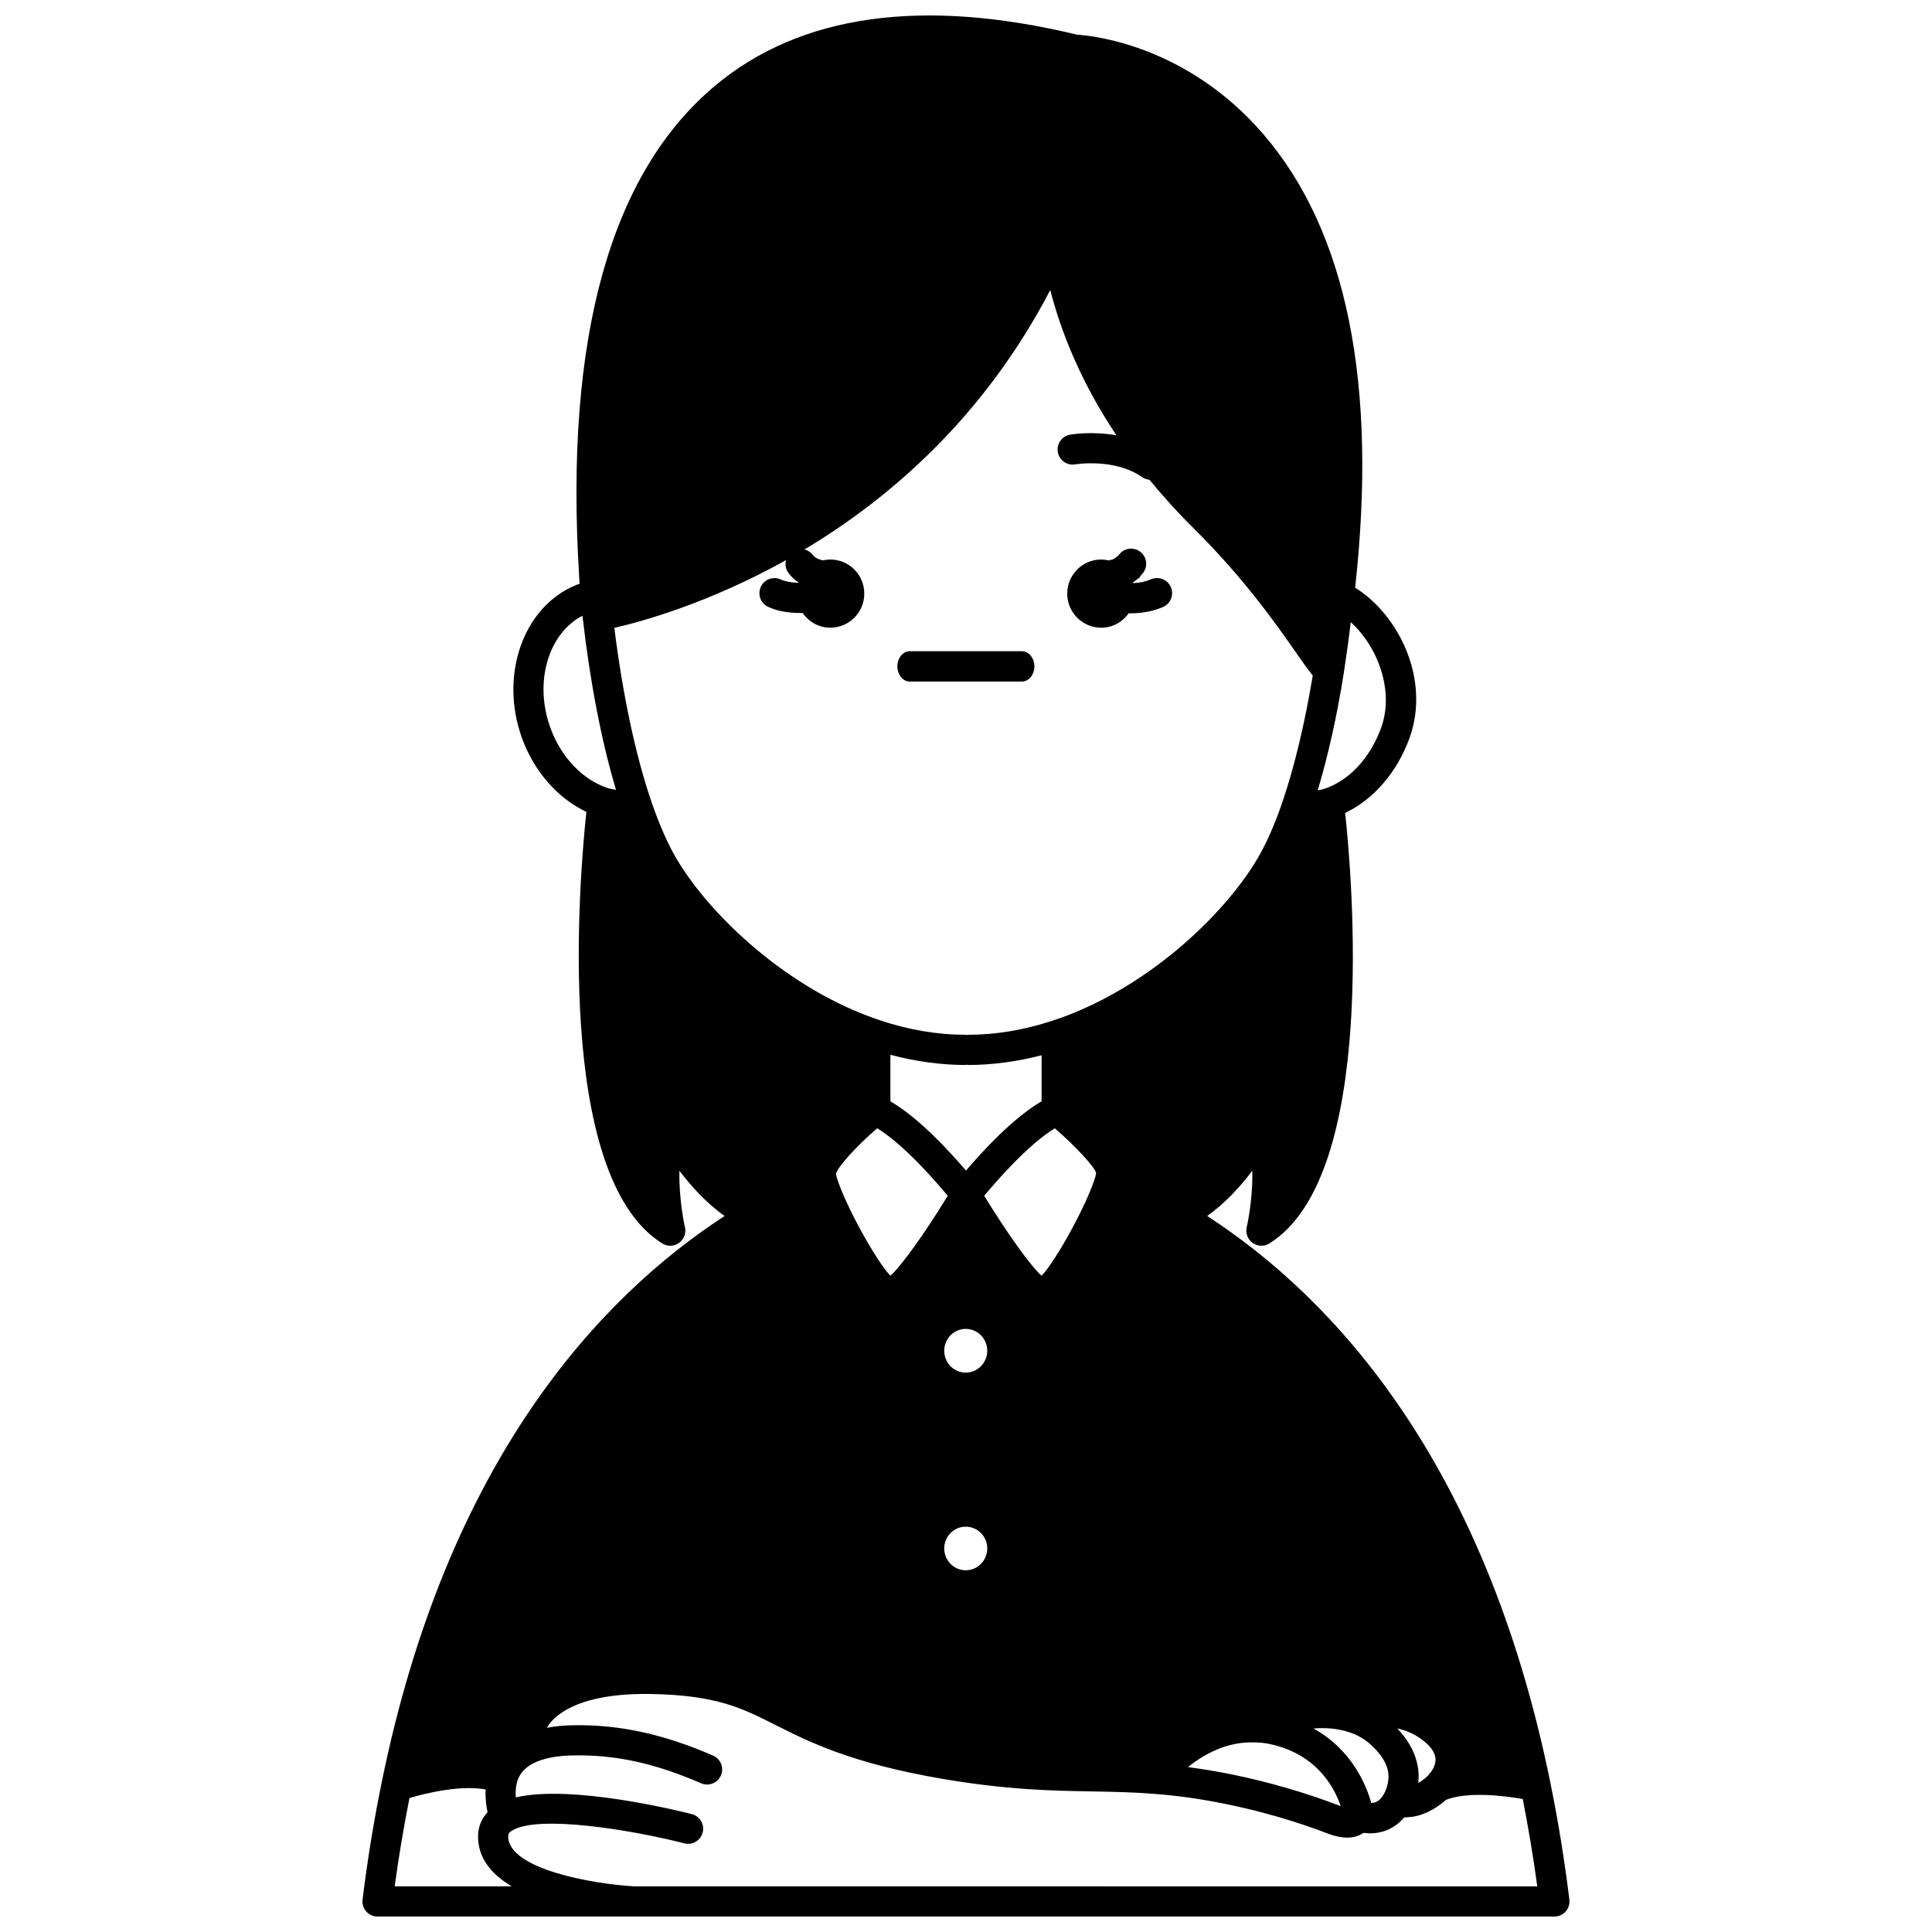 <?xml version="1.0" encoding="UTF-8"?>
<!-- Uploaded to: ICON Repo, www.iconrepo.com, Generator: ICON Repo Mixer Tools -->
<svg width="800px" height="800px" version="1.1" viewBox="144 144 512 512" xmlns="http://www.w3.org/2000/svg">
 <defs>
  <clipPath id="a">
   <path d="m240 148.09h320v503.81h-320z"/>
  </clipPath>
 </defs>
 <path d="m435.83 310.35c3.031 0 5.664-1.52 7.285-3.832 0.141 0 0.281 0.02 0.418 0.02 0.469 0 0.941-0.012 1.41-0.035 2.688-0.16 5.133-0.711 7.277-1.645 2.023-0.883 2.949-3.238 2.07-5.262-0.883-2.023-3.234-2.953-5.262-2.07-1.277 0.555-2.812 0.891-4.523 0.996-0.07 0.004-0.137-0.004-0.207-0.004-0.02-0.059-0.035-0.125-0.055-0.184 0.102-0.066 0.199-0.105 0.297-0.176l1.605-1.238v-0.176c0.285-0.301 0.551-0.617 0.801-0.949 1.328-1.766 0.969-4.273-0.801-5.598-1.762-1.332-4.269-0.965-5.594 0.801-0.258 0.344-0.504 0.516-0.574 0.562l-0.859 0.574c-0.434 0.203-0.879 0.309-1.324 0.375-0.633-0.145-1.289-0.23-1.969-0.23-4.957 0-8.996 4.039-8.996 9.035 0.004 5 4.039 9.035 9 9.035z"/>
 <path d="m385.09 324.62h29.711c1.84 0 3.32-1.801 3.32-4.039 0-2.199-1.48-4-3.32-4h-29.711c-1.801 0-3.277 1.801-3.277 4 0 2.238 1.477 4.039 3.277 4.039z"/>
 <g clip-path="url(#a)">
  <path d="m554.92 616.7c-0.004-0.012-0.004-0.023-0.008-0.035-0.008-0.031-0.012-0.066-0.02-0.102-17.41-85.707-57.91-128.84-90.973-150.32 4.816-3.394 8.914-7.949 11.957-11.988 0.172 7.848-1.457 14.855-1.48 14.953-0.375 1.574 0.238 3.223 1.555 4.172 0.695 0.5 1.516 0.75 2.34 0.75 0.73 0 1.461-0.199 2.102-0.605 28.809-17.902 21.906-97.191 20.086-114.1 7.469-3.508 13.703-10.668 17.035-19.766 5.641-15.551-2.785-32.688-14.387-39.922 5.965-54-2.184-94.438-24.305-120.15-20.457-23.77-45.605-26.164-49.383-26.391-41.094-9.91-73.379-5.359-95.949 13.527-27.754 23.23-39.879 66.879-36.027 129.74 0.047 0.777 0.094 1.535 0.133 2.246-0.309 0.102-0.609 0.203-0.863 0.301-14.035 5.668-20.484 23.914-14.375 40.664 3.227 8.82 9.461 15.887 17.039 19.484-1.805 16.84-8.676 96.449 20.117 114.37 0.648 0.402 1.379 0.605 2.106 0.605 0.82 0 1.641-0.25 2.336-0.75 1.312-0.945 1.926-2.586 1.562-4.164-0.023-0.102-1.637-7.109-1.465-14.965 3.051 4.043 7.156 8.605 11.977 11.996-33.062 21.516-73.555 64.684-90.934 150.39-2.039 9.973-3.727 20.328-5.012 30.781-0.141 1.137 0.215 2.277 0.973 3.141 0.754 0.855 1.852 1.348 2.996 1.348h311.88c1.145 0 2.238-0.492 2.996-1.348 0.754-0.855 1.113-2 0.973-3.137-1.27-10.379-2.949-20.715-4.984-30.727zm-47.531 5.09c-1.207-4.41-4.965-13.977-15.309-19.738 3.106-0.219 6.398-0.027 9.465 1.004 2.43 0.777 4.562 2.078 6.383 3.926 1.133 1.141 4.144 4.16 4.039 8.008-0.07 1.621-0.531 3.293-1.297 4.574-0.391 0.699-1.09 1.629-2.137 2.043-0.355 0.133-0.75 0.156-1.145 0.184zm-155.08-329.35c-0.285 1.129-0.129 2.356 0.625 3.359 0.781 1.039 1.648 1.875 2.336 2.309 0.121 0.094 0.242 0.133 0.363 0.215-0.012 0.039-0.023 0.078-0.035 0.117-0.098-0.004-0.176 0.008-0.273 0-1.793-0.066-3.309-0.367-4.387-0.867-2.012-0.938-4.383-0.062-5.312 1.938-0.926 2-0.059 4.379 1.938 5.309 2.066 0.961 4.574 1.5 7.402 1.605 0.504 0.023 1.004 0.039 1.504 0.039 0.082 0 0.164-0.012 0.246-0.012 1.617 2.348 4.293 3.898 7.332 3.898 4.957 0 8.996-4.039 8.996-9.035 0-5-4.039-9.035-8.996-9.035-0.664 0-1.309 0.082-1.93 0.219-0.723-0.125-1.516-0.379-2.254-0.941-0.035-0.02-0.227-0.156-0.531-0.562-0.547-0.727-1.312-1.156-2.129-1.383 22.586-13.512 47.547-35.031 65.125-68.746 2.894 11.238 8.176 24.492 17.535 38.496-6.488-1.145-11.938-0.234-12.293-0.172-2.172 0.383-3.613 2.449-3.238 4.621s2.441 3.629 4.613 3.254c0.105-0.023 10.512-1.723 17.754 3.402 0.586 0.414 1.25 0.609 1.918 0.676 3.477 4.234 7.297 8.5 11.617 12.773 13.551 13.418 22.047 25.598 27.121 32.879 1.879 2.699 3.305 4.723 4.539 6.223-2.102 12.672-4.856 24.203-8.004 33.422-2.09 6.164-4.379 11.324-6.805 15.355-8.938 15.004-29.742 34.777-54.305 42.75-7.484 2.441-14.949 3.684-22.188 3.684-0.121 0-0.219 0.059-0.34 0.066-0.121-0.012-0.219-0.066-0.34-0.066-7.461 0-15.09-1.289-22.691-3.836-24.367-8.094-44.973-27.754-53.809-42.598-2.367-3.969-4.672-9.191-6.84-15.508-4.195-12.359-7.543-28.164-9.766-45.895 7.562-1.73 25.227-6.648 45.5-17.953zm47.609 133.79c0.121 0 0.219-0.059 0.34-0.066 0.121 0.012 0.219 0.066 0.34 0.066 6.379 0 12.895-0.887 19.43-2.578v12.207c-7.738 4.547-15.676 13.273-20.031 18.359-4.359-5.086-12.293-13.816-20.031-18.359v-12.332c6.672 1.773 13.359 2.703 19.953 2.703zm23.613 16.773c5.688 4.941 10.582 10.309 10.949 11.828-0.027 0.277-0.125 0.684-0.18 0.945-2.094 7.172-10.527 22.488-14.277 26.305-2.914-2.602-9.148-11.281-15.199-21.195 3.356-3.973 11.5-13.438 18.707-17.883zm-43.562 39.078c-3.75-3.82-12.18-19.117-14.227-26.102-0.102-0.418-0.188-0.797-0.223-0.797-0.004 0-0.008 0.004-0.012 0.012 0.371-1.848 5.262-7.25 10.949-12.195 7.215 4.445 15.355 13.91 18.711 17.883-6.051 9.918-12.285 18.598-15.199 21.199zm19.949 66.504c3.152 0 5.719 2.582 5.719 5.758 0 3.195-2.566 5.797-5.719 5.797-3.129 0-5.684-2.598-5.684-5.797 0-3.176 2.551-5.758 5.684-5.758zm0-40.824c-3.129 0-5.684-2.598-5.684-5.797 0-3.199 2.551-5.797 5.684-5.797 3.152 0 5.719 2.598 5.719 5.797-0.004 3.195-2.57 5.797-5.719 5.797zm76.758 98c0.02 0 0.039-0.012 0.059-0.012s0.035 0.012 0.051 0.012c1.516 0.035 2.934 0.223 4.379 0.574 12.145 2.859 16.605 11.746 18.129 16.301-0.125-0.039-0.25-0.082-0.387-0.137-8.914-3.426-18.758-6.281-28.465-8.262-4.027-0.816-7.84-1.445-11.621-1.938 4.141-3.328 10.352-6.879 17.855-6.539zm37.617-3.695c2.481 0.508 5.129 1.625 7.598 3.805 1.637 1.461 2.492 2.918 2.543 4.344 0.062 1.914-1.293 3.594-2.094 4.422-0.777 0.789-1.637 1.391-2.492 1.867 0.047-0.449 0.094-0.891 0.105-1.23 0.18-6.457-3.621-11.07-5.66-13.207zm-4.297-265.14c-2.934 8.02-8.566 14.047-15.117 16.141-0.551 0.188-1.117 0.246-1.672 0.371 2.719-9.051 5.055-19.41 6.906-31.043 0.785-5.121 1.375-9.477 1.844-13.527 7.062 6.383 11.652 18.109 8.039 28.059zm-220.12 0.004c-4.434-12.152-0.555-25.055 8.48-29.75l0.066 0.508c0 0.012 0.004 0.023 0.004 0.035v0.012c0 0.004 0.004 0.008 0.004 0.012 1.965 17.141 4.988 32.742 8.816 45.562-0.754-0.145-1.512-0.242-2.262-0.488-6.637-2.227-12.289-8.164-15.109-15.891zm-37.367 283.57c4.879-1.465 13.883-3.473 20.184-2.277-0.113 2.336 0.168 4.445 0.52 6.031-1.613 1.746-2.527 3.926-2.527 6.418 0 5.891 3.723 10.148 8.926 13.234l-31.012-0.004c1.07-7.938 2.398-15.762 3.91-23.402zm59.641 23.402c-10.98-0.586-33.469-4.574-33.469-13.234 0-0.543 0.078-1.004 1.125-1.602 7.027-4.18 31.664-0.113 45.547 3.438 2.141 0.559 4.32-0.742 4.867-2.883s-0.742-4.32-2.883-4.863c-3.551-0.906-31.855-7.894-46.641-4.426-0.098-1.211-0.062-2.578 0.293-3.922 0.566-2.164 1.902-3.789 4.074-4.973 2.688-1.453 6.453-2.203 11.199-2.238 11.23-0.168 21.613 2.207 33.527 7.387 2.027 0.883 4.379-0.051 5.258-2.07 0.883-2.023-0.047-4.383-2.074-5.262-12.809-5.574-24.492-8.234-36.766-8.051-2.66 0.02-5.082 0.273-7.332 0.684 0.402-0.641 0.867-1.289 1.484-1.93 3.207-3.375 10.457-7.32 26.27-7.031 17.242 0.328 23.863 3.668 33.027 8.281 8.879 4.473 19.93 10.039 43.906 14.176 17.305 2.949 28.68 3.16 39.68 3.356 5.543 0.102 10.777 0.191 16.555 0.648 6.324 0.48 12.379 1.332 19.055 2.691 9.281 1.891 18.684 4.617 27.219 7.902 1.77 0.668 3.453 1.004 4.977 1.004 1.676 0 3.121-0.457 4.312-1.262 0.562 0.07 1.133 0.137 1.688 0.137 1.484 0 2.93-0.262 4.344-0.785 1.844-0.73 3.445-1.926 4.734-3.441 0.625-0.016 1.039-0.062 1.031-0.07 3.297-0.105 7.031-1.867 10.027-4.578 5.512-2.203 14.988-1.195 20.359-0.227 1.488 7.598 2.801 15.344 3.852 23.16z"/>
 </g>
</svg>